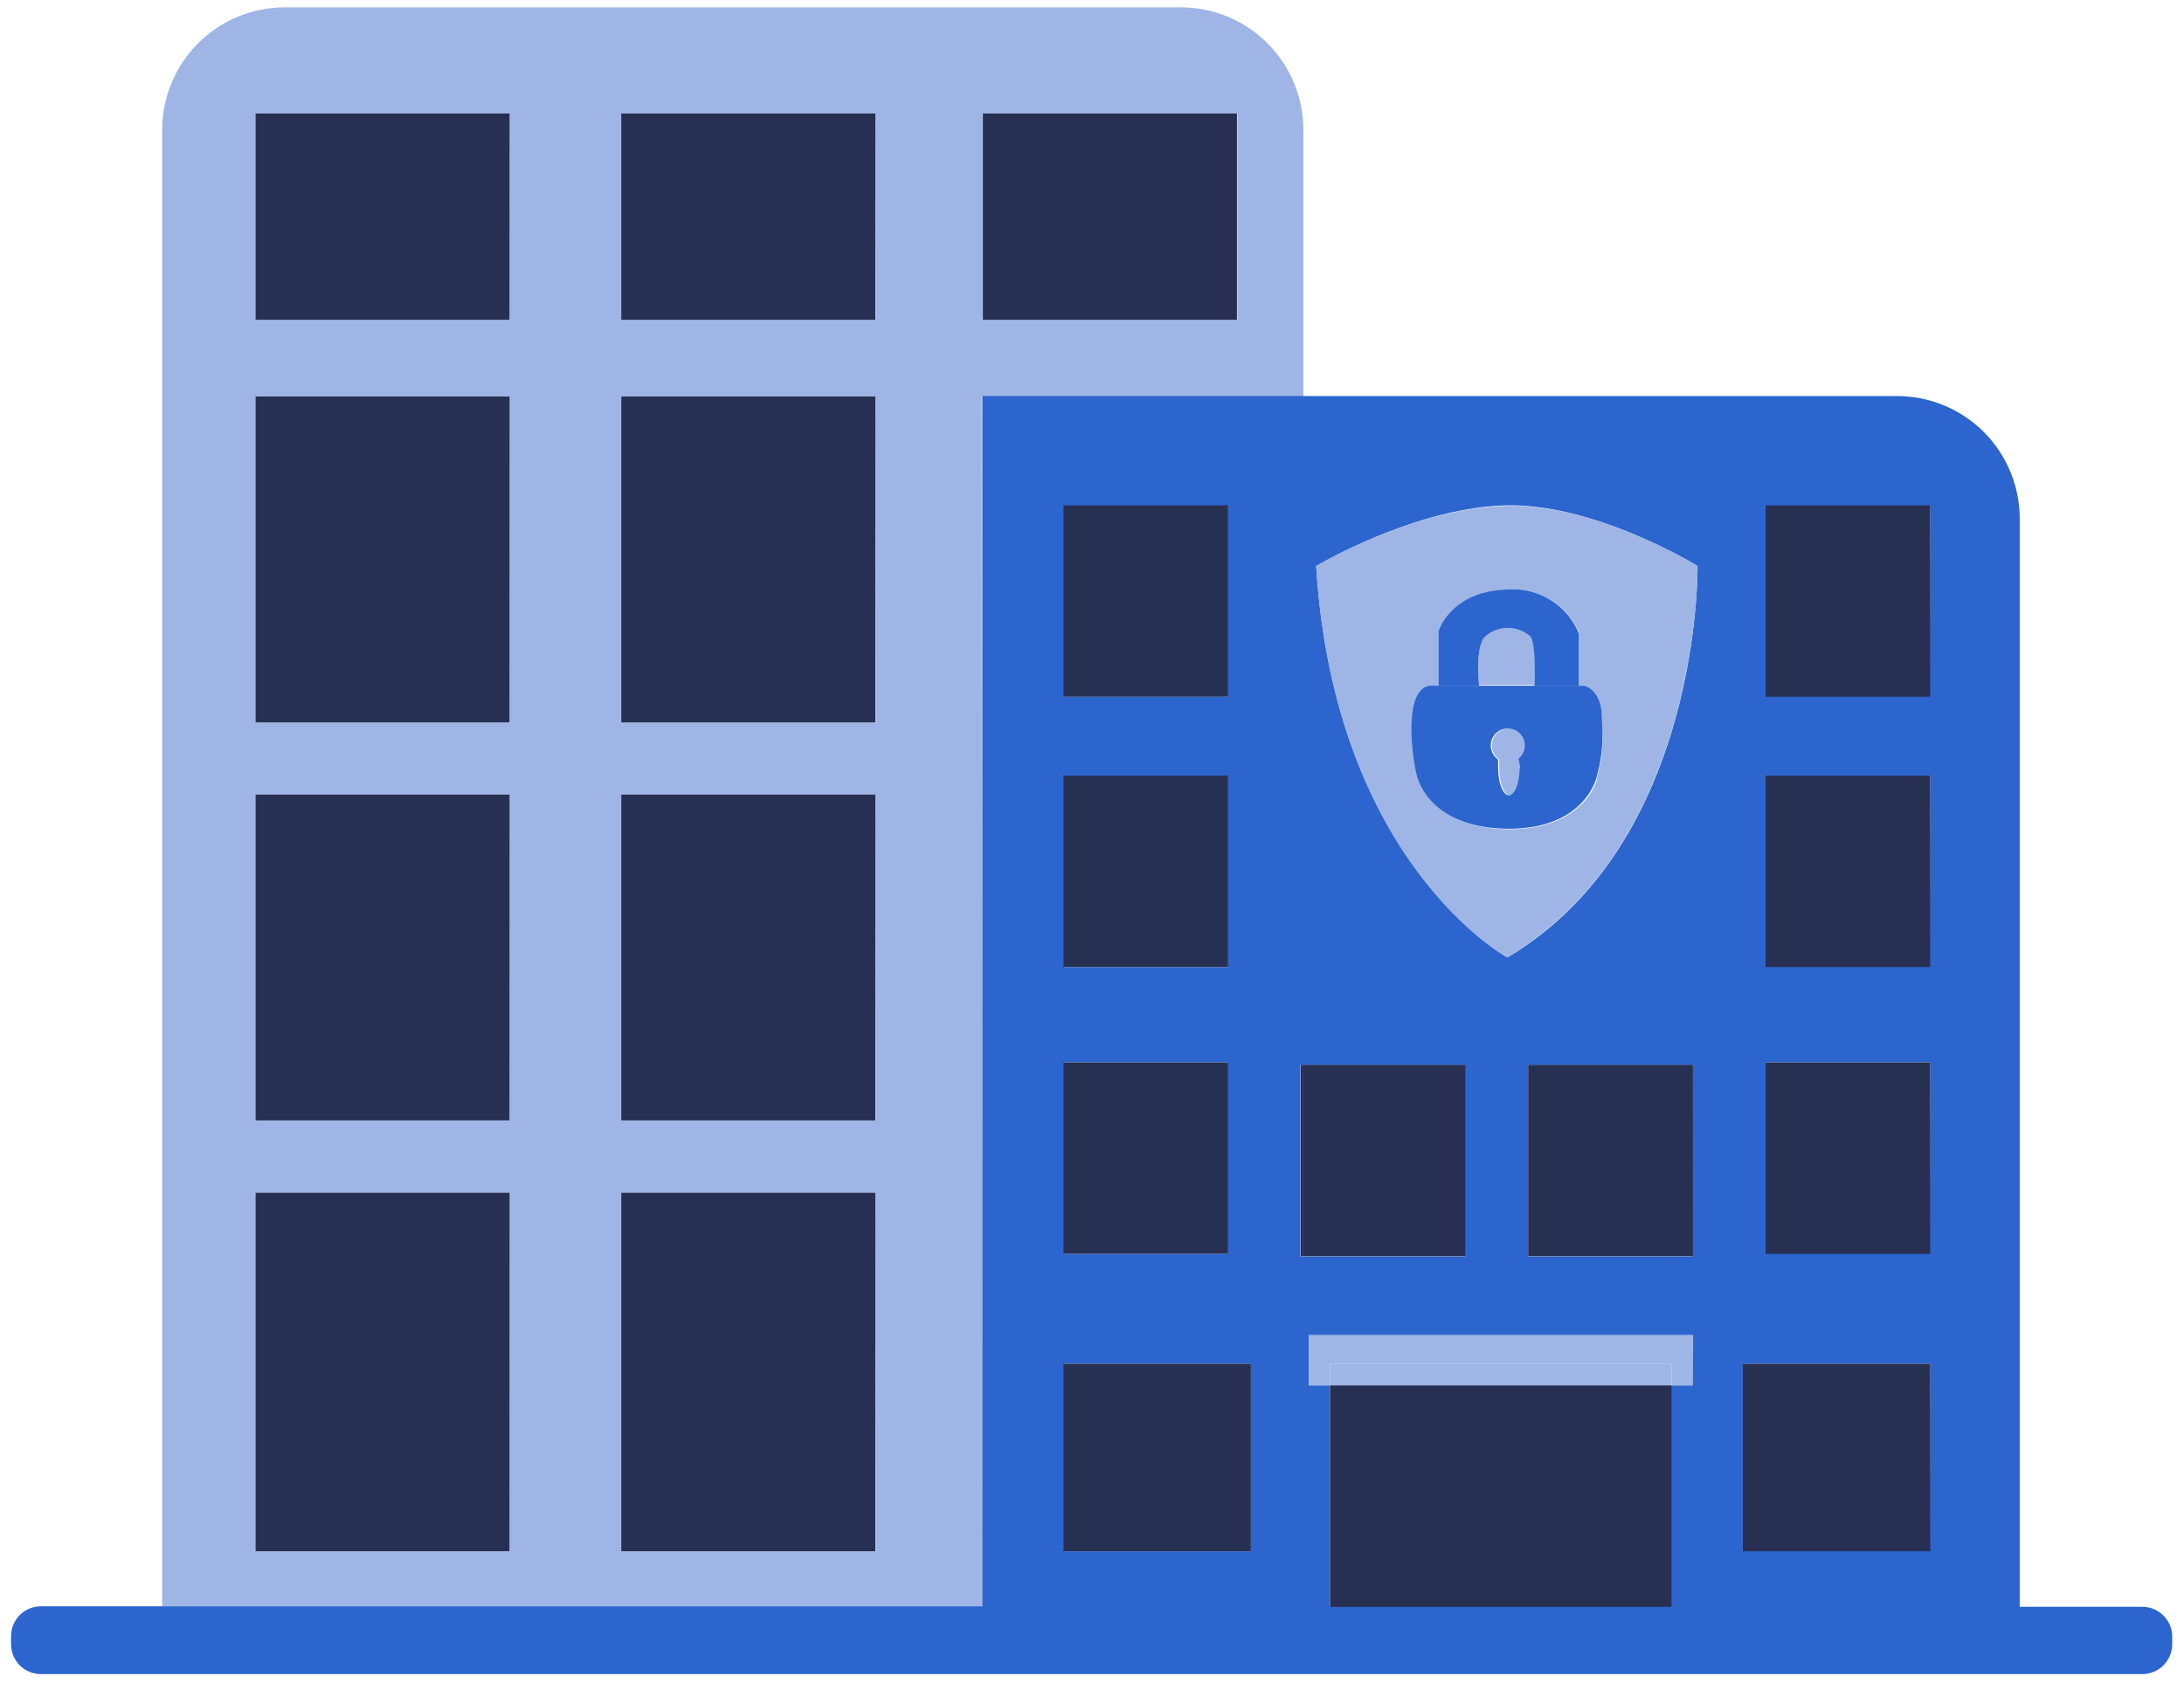 <svg width="131" height="101" viewBox="0 0 131 101" fill="none" xmlns="http://www.w3.org/2000/svg">
<path d="M58.881 23.79H78.179V7.801C78.179 5.849 77.404 3.977 76.023 2.596C74.643 1.216 72.771 0.44 70.819 0.44H17.086C15.134 0.44 13.262 1.216 11.882 2.596C10.502 3.977 9.727 5.849 9.727 7.801V96.4H58.919L58.881 23.79ZM58.956 6.807H74.215V19.192H58.956V6.807ZM30.576 93.07H15.327V71.557H30.558L30.576 93.07ZM30.576 67.233H15.327V47.668H30.558L30.576 67.233ZM30.576 43.345H15.327V23.79H30.558L30.576 43.345ZM30.576 19.192H15.327V6.807H30.558L30.576 19.192ZM52.524 93.07H37.265V71.557H52.505L52.524 93.07ZM52.524 67.233H37.265V47.668H52.505L52.524 67.233ZM52.524 43.345H37.265V23.79H52.505L52.524 43.345ZM52.524 19.192H37.265V6.807H52.505L52.524 19.192Z" fill="#9EB5E6"/>
<path d="M128.497 96.401H121.147V31.122C121.147 29.17 120.371 27.298 118.991 25.918C117.611 24.537 115.739 23.762 113.787 23.762H58.919V96.373H2.452C2.216 96.373 1.983 96.419 1.766 96.51C1.548 96.6 1.351 96.733 1.184 96.9C1.018 97.067 0.887 97.265 0.797 97.483C0.708 97.701 0.663 97.935 0.664 98.17V98.643C0.663 98.879 0.708 99.112 0.797 99.33C0.887 99.549 1.018 99.747 1.184 99.914C1.351 100.081 1.548 100.213 1.766 100.304C1.983 100.394 2.216 100.441 2.452 100.441H128.497C128.974 100.441 129.431 100.251 129.768 99.914C130.105 99.577 130.294 99.12 130.294 98.643V98.17C130.287 97.698 130.094 97.249 129.758 96.918C129.422 96.587 128.969 96.401 128.497 96.401ZM63.81 30.356H73.667V41.803H63.81V30.356ZM63.81 46.534H73.667V58.019H63.81V46.534ZM63.81 63.743H73.667V75.228H63.81V63.743ZM63.81 81.822H75.02V93.071H63.81V81.822ZM78 75.379V63.885H87.885V75.379H78ZM101.517 83.118H100.24V96.363H79.778V83.118H78.501V80.11H101.536L101.517 83.118ZM101.517 75.379H91.66V63.885H101.546L101.517 75.379ZM90.383 57.404C90.383 57.404 80.062 51.756 78.946 33.96C78.946 33.96 84.622 30.573 90.08 30.328C95.538 30.081 101.82 33.96 101.82 33.96C101.82 33.96 102.094 50.545 90.411 57.442L90.383 57.404ZM115.754 93.033H104.535V81.822H115.783L115.754 93.033ZM115.754 75.19H105.897V63.743H115.783L115.754 75.19ZM115.754 57.981H105.897V46.534H115.783L115.754 57.981ZM115.754 41.766H105.897V30.356H115.783L115.754 41.766Z" fill="#2C65CD"/>
<path d="M30.566 23.789H15.326V43.344H30.566V23.789Z" fill="#273052"/>
<path d="M52.504 23.789H37.264V43.344H52.504V23.789Z" fill="#273052"/>
<path d="M30.566 47.668H15.326V67.223H30.566V47.668Z" fill="#273052"/>
<path d="M52.504 47.668H37.264V67.223H52.504V47.668Z" fill="#273052"/>
<path d="M30.566 71.557H15.326V93.07H30.566V71.557Z" fill="#273052"/>
<path d="M52.504 71.557H37.264V93.07H52.504V71.557Z" fill="#273052"/>
<path d="M30.566 6.808H15.326V19.192H30.566V6.808Z" fill="#273052"/>
<path d="M52.504 6.808H37.264V19.192H52.504V6.808Z" fill="#273052"/>
<path d="M74.195 6.808H58.955V19.192H74.195V6.808Z" fill="#273052"/>
<path d="M100.26 83.117H79.779V96.409H100.26V83.117Z" fill="#273052"/>
<path d="M75.029 81.821H63.781V93.07H75.029V81.821Z" fill="#273052"/>
<path d="M115.783 81.821H104.535V93.07H115.783V81.821Z" fill="#273052"/>
<path d="M73.667 63.742H63.781V75.228H73.667V63.742Z" fill="#273052"/>
<path d="M115.782 63.742H105.896V75.228H115.782V63.742Z" fill="#273052"/>
<path d="M73.667 46.533H63.781V58.019H73.667V46.533Z" fill="#273052"/>
<path d="M115.782 46.533H105.896V58.019H115.782V46.533Z" fill="#273052"/>
<path d="M73.667 30.317H63.781V41.803H73.667V30.317Z" fill="#273052"/>
<path d="M87.905 63.884H78.18V75.369H87.905V63.884Z" fill="#273052"/>
<path d="M78.178 63.884H78.018V75.369H78.178V63.884Z" fill="#273052"/>
<path d="M101.546 63.884H91.66V75.369H101.546V63.884Z" fill="#273052"/>
<path d="M115.782 30.317H105.896V41.803H115.782V30.317Z" fill="#273052"/>
<path d="M78.5 83.118H79.777V81.822H100.258V83.118H101.535V80.1H78.5V83.118Z" fill="#9EB5E6"/>
<path d="M100.26 81.821H79.779V83.108H100.26V81.821Z" fill="#9EB5E6"/>
<path d="M90.506 43.704C90.235 43.704 89.975 43.812 89.784 44.004C89.592 44.195 89.484 44.455 89.484 44.726C89.485 44.893 89.526 45.057 89.604 45.206C89.681 45.354 89.793 45.481 89.929 45.578C89.919 45.748 89.919 45.918 89.929 46.088C89.929 46.987 90.213 47.716 90.572 47.716C90.932 47.716 91.216 46.987 91.216 46.088C91.226 45.899 91.226 45.71 91.216 45.521C91.333 45.424 91.428 45.303 91.494 45.166C91.559 45.028 91.593 44.878 91.594 44.726C91.594 44.586 91.566 44.448 91.51 44.319C91.455 44.191 91.374 44.075 91.272 43.979C91.17 43.883 91.049 43.809 90.917 43.762C90.786 43.715 90.646 43.695 90.506 43.704Z" fill="#9EB5E6"/>
<path d="M91.8 38.199C91.416 37.853 90.915 37.667 90.399 37.677C89.882 37.688 89.389 37.895 89.019 38.255C88.461 39.022 88.716 41.094 88.716 41.094H92.037C92.037 41.094 92.188 38.738 91.8 38.199Z" fill="#9EB5E6"/>
<path d="M90.108 30.356C84.621 30.573 78.945 33.96 78.945 33.96C80.033 51.756 90.382 57.442 90.382 57.442C102.066 50.545 101.82 33.96 101.82 33.96C101.82 33.96 95.557 30.081 90.108 30.356ZM95.784 46.827C95.425 47.83 94.147 49.788 90.439 49.75C86.731 49.712 85.312 47.773 85.009 46.401C84.707 45.029 84.309 41.377 85.823 41.169H86.324V37.858C86.324 37.858 87.043 35.455 90.439 35.37C91.347 35.294 92.254 35.512 93.029 35.99C93.804 36.469 94.405 37.183 94.743 38.028V41.141H95.027C95.027 41.141 96.087 41.349 96.087 43.222C96.207 44.425 96.095 45.639 95.756 46.798L95.784 46.827Z" fill="#9EB5E6"/>
<path d="M89.019 38.255C89.389 37.894 89.882 37.687 90.399 37.676C90.915 37.666 91.417 37.852 91.801 38.198C92.16 38.737 92.037 41.14 92.037 41.14H94.714V38.028C94.376 37.182 93.775 36.468 93 35.99C92.225 35.511 91.317 35.294 90.41 35.369C87.014 35.454 86.295 37.857 86.295 37.857V41.14H88.717C88.717 41.14 88.461 39.021 89.019 38.255Z" fill="#2C65CD"/>
<path d="M95.028 41.141H85.757C84.244 41.349 84.641 45.001 84.944 46.372C85.247 47.744 86.666 49.674 90.374 49.721C94.082 49.769 95.359 47.829 95.719 46.798C96.071 45.641 96.196 44.427 96.088 43.222C96.126 41.349 95.028 41.141 95.028 41.141ZM91.15 46.089C91.15 46.987 90.856 47.716 90.506 47.716C90.156 47.716 89.863 46.987 89.863 46.089C89.853 45.918 89.853 45.748 89.863 45.578C89.727 45.481 89.615 45.354 89.538 45.206C89.46 45.058 89.419 44.893 89.418 44.726C89.418 44.455 89.526 44.195 89.718 44.004C89.909 43.812 90.169 43.705 90.44 43.705C90.711 43.705 90.971 43.812 91.163 44.004C91.354 44.195 91.462 44.455 91.462 44.726C91.461 44.878 91.427 45.029 91.362 45.166C91.296 45.303 91.201 45.425 91.083 45.521C91.129 45.708 91.163 45.898 91.188 46.089H91.15Z" fill="#2C65CD"/>
</svg>
